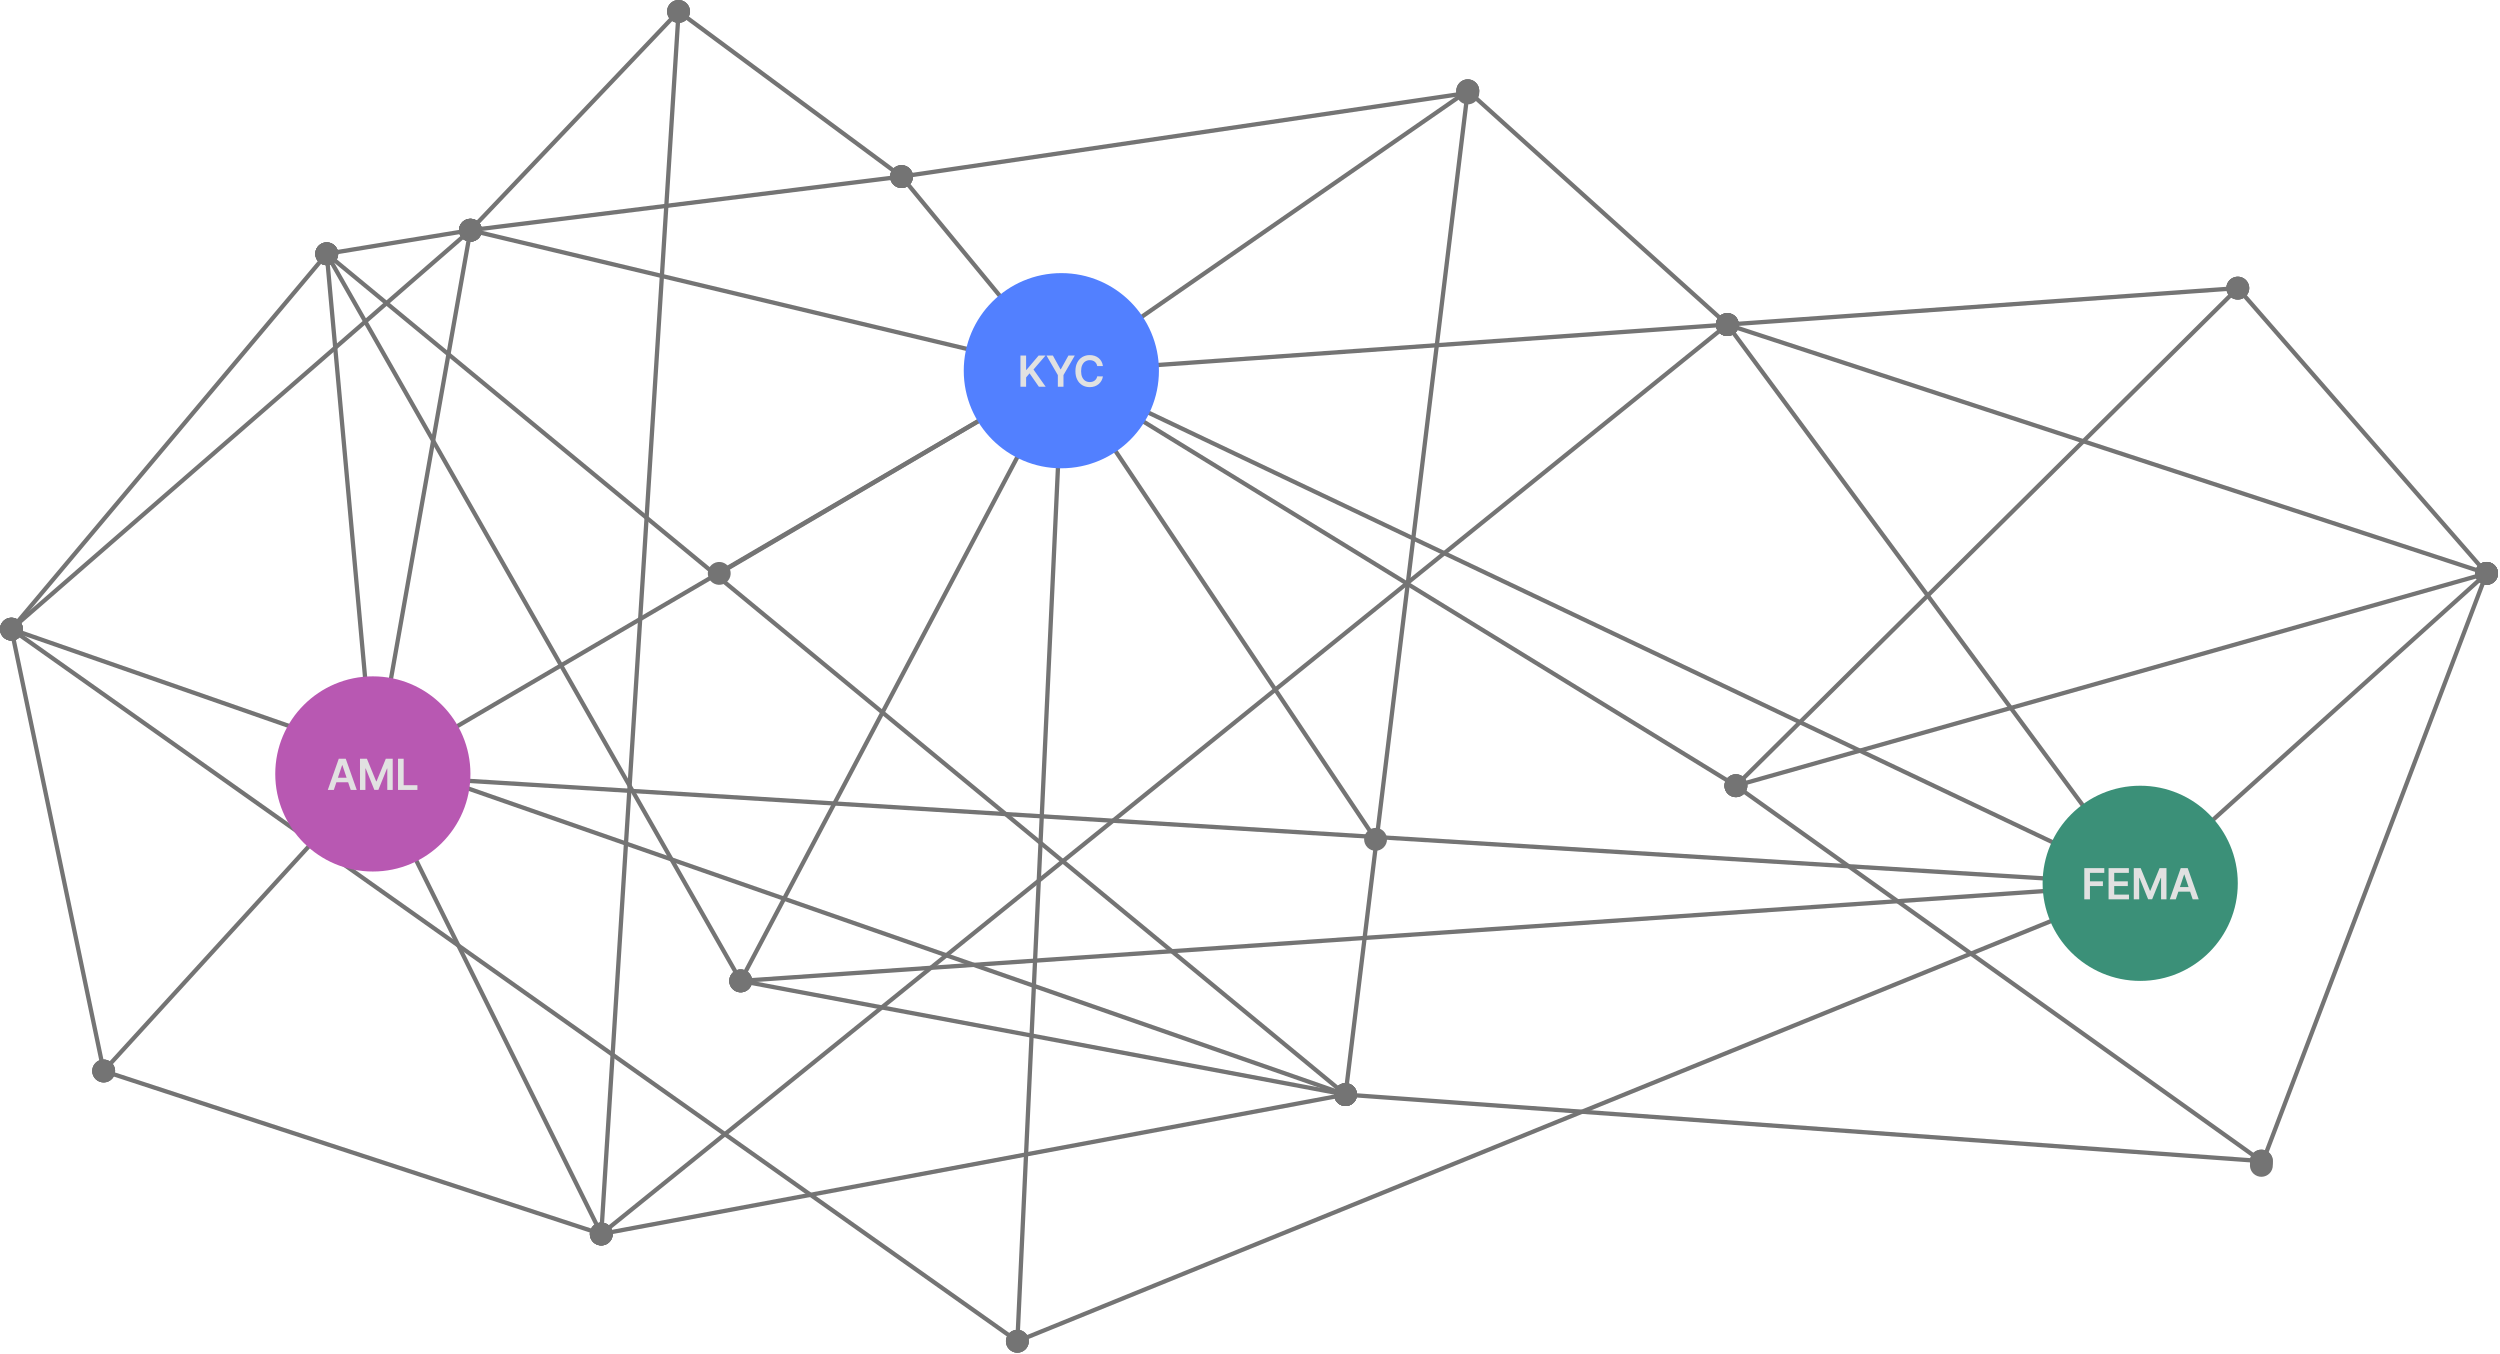 <svg width="1006" height="545" viewBox="0 0 1006 545" fill="none" xmlns="http://www.w3.org/2000/svg">
<path d="M423.358 147.626C422.267 149.922 423.244 152.668 425.541 153.759C427.837 154.85 430.583 153.873 431.674 151.577C432.765 149.281 431.788 146.535 429.492 145.444C427.195 144.353 424.449 145.33 423.358 147.626ZM857.49 353.903C856.399 356.2 857.376 358.945 859.672 360.037C861.968 361.128 864.714 360.151 865.805 357.854C866.896 355.558 865.919 352.812 863.623 351.721C861.327 350.63 858.581 351.607 857.49 353.903ZM427.516 149.602L427.146 150.381L861.277 356.658L861.648 355.879L862.018 355.099L427.886 148.822L427.516 149.602Z" fill="#747474"/>
<path d="M146.494 314.188C147.779 316.381 150.598 317.118 152.792 315.833C154.986 314.549 155.723 311.729 154.438 309.535C153.153 307.341 150.333 306.605 148.139 307.889C145.946 309.174 145.209 311.994 146.494 314.188ZM423.544 151.928C424.829 154.121 427.649 154.858 429.842 153.573C432.036 152.289 432.773 149.469 431.488 147.275C430.203 145.081 427.383 144.345 425.19 145.629C422.996 146.914 422.259 149.734 423.544 151.928ZM150.466 311.861L150.902 312.606L427.952 150.346L427.516 149.601L427.08 148.857L150.03 311.117L150.466 311.861Z" fill="#747474"/>
<path d="M145.871 311.577C145.714 314.114 147.644 316.299 150.181 316.456C152.719 316.613 154.903 314.683 155.06 312.146C155.217 309.608 153.287 307.424 150.75 307.267C148.213 307.11 146.028 309.04 145.871 311.577ZM857.053 355.594C856.896 358.132 858.826 360.316 861.363 360.473C863.901 360.63 866.085 358.7 866.242 356.163C866.399 353.626 864.469 351.441 861.932 351.284C859.395 351.127 857.21 353.057 857.053 355.594ZM150.466 311.861L150.412 312.723L861.594 356.74L861.648 355.879L861.701 355.017L150.519 311L150.466 311.861Z" fill="#747474"/>
<path d="M149.663 316.394C152.166 316.837 154.555 315.168 154.998 312.664C155.442 310.161 153.772 307.772 151.269 307.329C148.766 306.885 146.377 308.555 145.933 311.058C145.49 313.562 147.16 315.95 149.663 316.394ZM188.502 97.17C191.005 97.614 193.394 95.944 193.837 93.441C194.281 90.938 192.611 88.549 190.108 88.105C187.604 87.662 185.216 89.332 184.772 91.835C184.329 94.338 185.998 96.727 188.502 97.17ZM150.466 311.861L151.316 312.012L190.154 92.788L189.305 92.638L188.455 92.487L149.616 311.711L150.466 311.861Z" fill="#747474"/>
<path d="M430.444 153.154C432.405 151.537 432.685 148.636 431.068 146.674C429.451 144.712 426.55 144.433 424.588 146.049C422.627 147.666 422.347 150.567 423.964 152.529C425.581 154.491 428.482 154.771 430.444 153.154ZM365.712 74.613C367.674 72.996 367.954 70.095 366.337 68.133C364.72 66.171 361.819 65.892 359.857 67.509C357.895 69.126 357.616 72.027 359.232 73.988C360.849 75.95 363.75 76.23 365.712 74.613ZM427.516 149.602L428.182 149.053L363.451 70.512L362.785 71.061L362.119 71.61L426.85 150.15L427.516 149.602Z" fill="#747474"/>
<path d="M595.193 36.728C594.821 34.213 592.481 32.475 589.966 32.847C587.451 33.218 585.714 35.558 586.085 38.073C586.457 40.588 588.797 42.326 591.312 41.954C593.827 41.583 595.564 39.243 595.193 36.728ZM367.338 70.388C366.967 67.873 364.627 66.135 362.112 66.507C359.597 66.879 357.859 69.219 358.231 71.733C358.602 74.248 360.942 75.986 363.457 75.614C365.972 75.243 367.71 72.903 367.338 70.388ZM590.639 37.4L590.513 36.547L362.658 70.207L362.785 71.061L362.911 71.915L590.765 38.254L590.639 37.4Z" fill="#747474"/>
<path d="M698.492 133.695C700.194 131.806 700.042 128.895 698.153 127.194C696.264 125.492 693.354 125.644 691.652 127.533C689.951 129.422 690.103 132.332 691.991 134.034C693.88 135.735 696.791 135.584 698.492 133.695ZM594.059 39.618C595.761 37.73 595.609 34.819 593.72 33.117C591.831 31.416 588.921 31.568 587.219 33.457C585.517 35.346 585.669 38.256 587.558 39.958C589.447 41.659 592.358 41.507 594.059 39.618ZM695.072 130.614L695.65 129.973L591.217 35.896L590.639 36.538L590.061 37.179L694.495 131.255L695.072 130.614Z" fill="#747474"/>
<path d="M1004.98 232.165C1005.77 229.749 1004.45 227.149 1002.04 226.357C999.622 225.566 997.022 226.882 996.23 229.298C995.439 231.714 996.755 234.314 999.171 235.106C1001.59 235.897 1004.19 234.581 1004.98 232.165ZM699.447 132.047C700.238 129.631 698.922 127.031 696.506 126.239C694.09 125.448 691.49 126.764 690.698 129.18C689.906 131.596 691.223 134.196 693.639 134.988C696.055 135.779 698.655 134.463 699.447 132.047ZM1000.6 230.731L1000.87 229.911L695.341 129.793L695.072 130.614L694.804 131.434L1000.34 231.552L1000.6 230.731Z" fill="#747474"/>
<path d="M366.484 73.8C367.997 71.757 367.567 68.874 365.524 67.362C363.481 65.849 360.598 66.279 359.085 68.322C357.572 70.365 358.002 73.248 360.046 74.76C362.089 76.273 364.971 75.843 366.484 73.8ZM276.723 7.343C278.236 5.299 277.806 2.417 275.763 0.904C273.72 -0.609 270.837 -0.179 269.324 1.864C267.812 3.908 268.242 6.79 270.285 8.303C272.328 9.816 275.211 9.386 276.723 7.343ZM362.785 71.061L363.298 70.367L273.537 3.91L273.024 4.603L272.51 5.297L362.271 71.755L362.785 71.061Z" fill="#747474"/>
<path d="M186.132 95.974C187.975 97.726 190.888 97.653 192.64 95.81C194.392 93.968 194.319 91.055 192.477 89.303C190.634 87.551 187.721 87.624 185.969 89.466C184.217 91.308 184.29 94.222 186.132 95.974ZM269.852 7.939C271.694 9.691 274.608 9.618 276.359 7.776C278.111 5.933 278.038 3.02 276.196 1.268C274.354 -0.484 271.44 -0.411 269.688 1.431C267.936 3.274 268.01 6.187 269.852 7.939ZM189.305 92.638L189.93 93.233L273.649 5.198L273.024 4.604L272.398 4.009L188.679 92.043L189.305 92.638Z" fill="#747474"/>
<path d="M126.936 102.878C127.347 105.386 129.715 107.086 132.224 106.674C134.732 106.262 136.432 103.895 136.02 101.386C135.608 98.877 133.241 97.178 130.732 97.59C128.223 98.001 126.524 100.369 126.936 102.878ZM184.762 93.384C185.174 95.892 187.542 97.592 190.05 97.18C192.559 96.768 194.259 94.401 193.847 91.892C193.435 89.383 191.067 87.684 188.559 88.096C186.05 88.507 184.35 90.875 184.762 93.384ZM131.478 102.132L131.618 102.984L189.444 93.49L189.305 92.638L189.165 91.786L131.338 101.28L131.478 102.132Z" fill="#747474"/>
<path d="M1.644 256.697C3.59 258.332 6.494 258.079 8.129 256.133C9.764 254.186 9.512 251.282 7.565 249.647C5.619 248.012 2.715 248.265 1.08 250.211C-0.555 252.158 -0.303 255.061 1.644 256.697ZM128.517 105.657C130.464 107.292 133.367 107.039 135.003 105.093C136.638 103.146 136.385 100.243 134.439 98.607C132.492 96.972 129.588 97.225 127.953 99.171C126.318 101.118 126.571 104.021 128.517 105.657ZM4.604 253.172L5.265 253.727L132.139 102.687L131.478 102.132L130.817 101.577L3.944 252.617L4.604 253.172Z" fill="#747474"/>
<path d="M367.353 70.493C367.039 67.97 364.739 66.179 362.216 66.493C359.694 66.807 357.903 69.106 358.217 71.629C358.53 74.152 360.83 75.943 363.353 75.629C365.876 75.315 367.666 73.016 367.353 70.493ZM193.872 92.07C193.559 89.547 191.259 87.757 188.736 88.07C186.214 88.384 184.423 90.683 184.737 93.206C185.05 95.729 187.35 97.52 189.873 97.206C192.396 96.892 194.186 94.593 193.872 92.07ZM362.785 71.061L362.678 70.204L189.198 91.782L189.305 92.638L189.411 93.495L362.891 71.918L362.785 71.061Z" fill="#747474"/>
<path d="M594.422 33.915C592.974 31.826 590.106 31.306 588.017 32.754C585.927 34.203 585.408 37.07 586.856 39.16C588.304 41.249 591.172 41.769 593.261 40.321C595.351 38.873 595.87 36.005 594.422 33.915ZM431.299 146.98C429.851 144.89 426.983 144.37 424.894 145.819C422.804 147.267 422.285 150.135 423.733 152.224C425.181 154.313 428.049 154.833 430.138 153.385C432.228 151.937 432.747 149.069 431.299 146.98ZM590.639 36.538L590.147 35.828L427.024 148.892L427.516 149.602L428.008 150.311L591.131 37.247L590.639 36.538Z" fill="#747474"/>
<path d="M1005.03 229.479C1004.34 227.032 1001.8 225.61 999.352 226.302C996.905 226.994 995.483 229.538 996.175 231.984C996.867 234.431 999.411 235.853 1001.86 235.161C1004.3 234.469 1005.73 231.925 1005.03 229.479ZM702.954 314.924C702.262 312.478 699.718 311.056 697.272 311.748C694.826 312.439 693.403 314.983 694.095 317.43C694.787 319.876 697.331 321.298 699.778 320.606C702.224 319.914 703.646 317.37 702.954 314.924ZM1000.6 230.731L1000.37 229.901L698.29 315.346L698.525 316.177L698.76 317.007L1000.84 231.562L1000.6 230.731Z" fill="#747474"/>
<path d="M913.726 469.892C915.204 467.824 914.725 464.949 912.656 463.471C910.587 461.993 907.712 462.473 906.235 464.541C904.757 466.61 905.236 469.485 907.305 470.963C909.374 472.44 912.249 471.961 913.726 469.892ZM702.27 318.852C703.748 316.784 703.269 313.909 701.2 312.431C699.132 310.954 696.257 311.433 694.779 313.501C693.301 315.57 693.78 318.445 695.849 319.923C697.918 321.4 700.793 320.921 702.27 318.852ZM909.98 467.217L910.482 466.514L699.026 315.475L698.525 316.177L698.023 316.879L909.479 467.919L909.98 467.217Z" fill="#747474"/>
<path d="M908.344 473.245C910.72 474.149 913.379 472.956 914.283 470.58C915.187 468.204 913.993 465.545 911.617 464.641C909.241 463.737 906.582 464.93 905.678 467.306C904.774 469.682 905.968 472.341 908.344 473.245ZM998.968 235.034C1001.34 235.938 1004 234.744 1004.91 232.368C1005.81 229.992 1004.62 227.333 1002.24 226.429C999.865 225.525 997.206 226.719 996.302 229.095C995.398 231.471 996.592 234.13 998.968 235.034ZM909.98 468.943L910.787 469.25L1001.41 231.038L1000.6 230.731L999.798 230.425L909.174 468.636L909.98 468.943Z" fill="#747474"/>
<path d="M702.446 318.587C703.777 316.421 703.101 313.586 700.935 312.255C698.769 310.924 695.934 311.601 694.603 313.766C693.272 315.932 693.948 318.767 696.114 320.098C698.28 321.43 701.115 320.753 702.446 318.587ZM431.438 152.012C432.769 149.846 432.092 147.011 429.926 145.68C427.761 144.349 424.926 145.025 423.594 147.191C422.263 149.357 422.94 152.192 425.106 153.523C427.271 154.854 430.106 154.178 431.438 152.012ZM698.525 316.177L698.977 315.441L427.968 148.866L427.516 149.601L427.064 150.337L698.073 316.912L698.525 316.177Z" fill="#747474"/>
<path d="M1004.02 227.651C1002.32 225.762 999.413 225.61 997.524 227.311C995.635 229.012 995.483 231.923 997.184 233.812C998.885 235.701 1001.8 235.853 1003.68 234.152C1005.57 232.451 1005.73 229.54 1004.02 227.651ZM865.068 352.798C863.367 350.909 860.456 350.757 858.567 352.458C856.678 354.16 856.526 357.07 858.227 358.959C859.929 360.848 862.839 361 864.728 359.299C866.617 357.598 866.769 354.687 865.068 352.798ZM1000.6 230.731L1000.03 230.09L861.07 355.237L861.648 355.879L862.225 356.52L1001.18 231.373L1000.6 230.731Z" fill="#747474"/>
<path d="M536.852 440.128C536.668 442.664 538.574 444.868 541.11 445.052C543.645 445.237 545.85 443.33 546.034 440.795C546.218 438.259 544.312 436.054 541.777 435.87C539.241 435.686 537.036 437.593 536.852 440.128ZM905.389 466.884C905.205 469.419 907.112 471.624 909.647 471.808C912.183 471.992 914.387 470.086 914.572 467.55C914.756 465.015 912.849 462.81 910.314 462.626C907.778 462.442 905.574 464.348 905.389 466.884ZM541.443 440.461L541.381 441.322L909.918 468.078L909.98 467.217L910.043 466.356L541.506 439.601L541.443 440.461Z" fill="#747474"/>
<path d="M591.196 31.968C588.672 31.661 586.377 33.458 586.07 35.981C585.762 38.505 587.559 40.8 590.083 41.107C592.606 41.414 594.901 39.618 595.208 37.094C595.516 34.571 593.719 32.276 591.196 31.968ZM542 435.892C539.476 435.585 537.181 437.381 536.874 439.905C536.567 442.428 538.363 444.723 540.887 445.031C543.41 445.338 545.705 443.541 546.013 441.018C546.32 438.494 544.523 436.199 542 435.892ZM590.639 36.538L589.782 36.433L540.586 440.357L541.443 440.461L542.3 440.566L591.496 36.642L590.639 36.538Z" fill="#747474"/>
<path d="M184.828 91.568C184.236 94.04 185.762 96.524 188.234 97.115C190.707 97.706 193.19 96.181 193.781 93.709C194.373 91.236 192.848 88.752 190.375 88.161C187.903 87.57 185.419 89.095 184.828 91.568ZM423.039 148.531C422.448 151.004 423.973 153.487 426.445 154.079C428.918 154.67 431.402 153.145 431.993 150.672C432.584 148.2 431.059 145.716 428.587 145.125C426.114 144.534 423.63 146.059 423.039 148.531ZM189.305 92.638L189.104 93.478L427.315 150.441L427.516 149.602L427.717 148.762L189.505 91.799L189.305 92.638Z" fill="#747474"/>
<path d="M129.2 98.132C126.991 99.389 126.22 102.2 127.478 104.409C128.735 106.619 131.546 107.39 133.755 106.132C135.965 104.874 136.736 102.064 135.478 99.854C134.22 97.645 131.41 96.874 129.2 98.132ZM295.776 390.717C293.567 391.975 292.795 394.786 294.053 396.995C295.311 399.204 298.121 399.976 300.331 398.718C302.54 397.46 303.311 394.649 302.054 392.44C300.796 390.231 297.985 389.46 295.776 390.717ZM131.478 102.132L130.728 102.559L297.303 395.145L298.053 394.718L298.803 394.291L132.228 101.705L131.478 102.132Z" fill="#747474"/>
<path d="M545.967 441.312C546.437 438.813 544.792 436.407 542.293 435.938C539.795 435.468 537.389 437.113 536.919 439.611C536.45 442.11 538.094 444.516 540.593 444.985C543.091 445.455 545.498 443.81 545.967 441.312ZM302.577 395.568C303.047 393.07 301.402 390.664 298.903 390.194C296.405 389.724 293.999 391.369 293.529 393.868C293.06 396.366 294.705 398.772 297.203 399.242C299.701 399.711 302.108 398.067 302.577 395.568ZM541.443 440.461L541.603 439.613L298.213 393.87L298.053 394.718L297.894 395.566L541.284 441.31L541.443 440.461Z" fill="#747474"/>
<path d="M429.666 145.531C427.418 144.344 424.633 145.204 423.446 147.452C422.258 149.7 423.118 152.485 425.366 153.672C427.614 154.859 430.399 153.999 431.586 151.751C432.774 149.503 431.914 146.719 429.666 145.531ZM300.203 390.647C297.955 389.46 295.17 390.32 293.983 392.568C292.796 394.816 293.656 397.601 295.903 398.788C298.151 399.975 300.936 399.115 302.124 396.867C303.311 394.62 302.451 391.835 300.203 390.647ZM427.516 149.602L426.753 149.198L297.29 394.315L298.053 394.718L298.816 395.121L428.279 150.005L427.516 149.602Z" fill="#747474"/>
<path d="M431.485 147.27C430.197 145.078 427.376 144.345 425.184 145.633C422.992 146.92 422.259 149.741 423.547 151.933C424.835 154.125 427.656 154.858 429.848 153.57C432.04 152.283 432.773 149.462 431.485 147.27ZM293.391 228.4C292.104 226.208 289.283 225.475 287.091 226.763C284.899 228.05 284.166 230.871 285.454 233.063C286.741 235.255 289.562 235.988 291.754 234.7C293.946 233.413 294.679 230.592 293.391 228.4ZM427.516 149.602L427.079 148.857L288.985 229.987L289.422 230.732L289.86 231.476L427.953 150.346L427.516 149.602Z" fill="#747474"/>
<path d="M545.789 441.978C546.627 439.577 545.36 436.953 542.959 436.115C540.559 435.278 537.934 436.545 537.097 438.945C536.26 441.345 537.527 443.97 539.927 444.808C542.327 445.645 544.952 444.378 545.789 441.978ZM8.951 254.688C9.788 252.288 8.521 249.663 6.121 248.826C3.72 247.988 1.096 249.255 0.258 251.656C-0.579 254.056 0.688 256.681 3.088 257.518C5.488 258.356 8.113 257.089 8.951 254.688ZM541.443 440.461L541.728 439.647L4.889 252.357L4.604 253.172L4.32 253.987L541.159 441.276L541.443 440.461Z" fill="#747474"/>
<path d="M405.127 541.449C406.084 543.804 408.77 544.937 411.125 543.98C413.48 543.023 414.613 540.338 413.656 537.982C412.698 535.627 410.013 534.494 407.658 535.452C405.303 536.409 404.17 539.094 405.127 541.449ZM857.383 357.612C858.341 359.967 861.026 361.1 863.381 360.143C865.736 359.186 866.869 356.5 865.912 354.145C864.955 351.79 862.269 350.657 859.914 351.614C857.559 352.572 856.426 355.257 857.383 357.612ZM409.391 539.716L409.716 540.515L861.973 356.678L861.648 355.879L861.323 355.079L409.066 538.916L409.391 539.716Z" fill="#747474"/>
<path d="M127.928 99.202C126.309 101.163 126.587 104.064 128.548 105.682C130.509 107.3 133.41 107.022 135.028 105.062C136.646 103.101 136.369 100.2 134.408 98.582C132.447 96.963 129.546 97.241 127.928 99.202ZM537.893 437.531C536.275 439.492 536.553 442.393 538.513 444.011C540.474 445.63 543.375 445.352 544.994 443.391C546.612 441.43 546.334 438.529 544.373 436.911C542.412 435.293 539.511 435.57 537.893 437.531ZM131.478 102.132L130.929 102.798L540.894 441.127L541.443 440.461L541.993 439.795L132.027 101.466L131.478 102.132Z" fill="#747474"/>
<path d="M413.148 542.375C414.617 540.3 414.126 537.428 412.051 535.959C409.976 534.49 407.103 534.981 405.634 537.056C404.165 539.131 404.657 542.004 406.732 543.473C408.807 544.942 411.679 544.45 413.148 542.375ZM8.362 255.831C9.83 253.756 9.339 250.883 7.264 249.415C5.189 247.946 2.316 248.437 0.847 250.512C-0.621 252.587 -0.13 255.46 1.945 256.929C4.02 258.398 6.893 257.906 8.362 255.831ZM409.391 539.716L409.89 539.011L5.103 252.467L4.604 253.172L4.106 253.876L408.893 540.42L409.391 539.716Z" fill="#747474"/>
<path d="M864.385 359.58C866.429 358.069 866.86 355.186 865.349 353.142C863.837 351.098 860.955 350.666 858.911 352.178C856.867 353.689 856.435 356.572 857.947 358.616C859.458 360.66 862.341 361.092 864.385 359.58ZM697.809 134.315C699.853 132.803 700.285 129.921 698.773 127.877C697.262 125.833 694.38 125.401 692.335 126.913C690.291 128.424 689.86 131.307 691.371 133.351C692.883 135.395 695.765 135.826 697.809 134.315ZM861.648 355.879L862.342 355.366L695.766 130.101L695.072 130.614L694.378 131.127L860.954 356.392L861.648 355.879Z" fill="#747474"/>
<path d="M903.755 112.701C901.965 110.895 899.051 110.883 897.246 112.673C895.44 114.462 895.428 117.377 897.218 119.182C899.008 120.988 901.922 121 903.727 119.21C905.533 117.42 905.545 114.506 903.755 112.701ZM701.793 312.936C700.004 311.131 697.089 311.118 695.284 312.908C693.478 314.698 693.466 317.613 695.256 319.418C697.046 321.223 699.96 321.236 701.766 319.446C703.571 317.656 703.583 314.742 701.793 312.936ZM900.486 115.941L899.879 115.328L697.917 315.564L698.525 316.177L699.132 316.79L901.094 116.554L900.486 115.941Z" fill="#747474"/>
<path d="M690.481 130.942C690.662 133.478 692.865 135.386 695.4 135.205C697.936 135.024 699.845 132.822 699.664 130.286C699.483 127.75 697.28 125.841 694.744 126.022C692.209 126.203 690.3 128.406 690.481 130.942ZM895.895 116.269C896.076 118.805 898.279 120.714 900.815 120.533C903.35 120.352 905.259 118.149 905.078 115.613C904.897 113.078 902.694 111.169 900.159 111.35C897.623 111.531 895.714 113.734 895.895 116.269ZM695.072 130.614L695.134 131.475L900.548 116.802L900.487 115.941L900.425 115.08L695.011 129.753L695.072 130.614Z" fill="#747474"/>
<path d="M897.461 112.472C895.545 114.143 895.346 117.051 897.017 118.967C898.688 120.883 901.596 121.081 903.512 119.41C905.428 117.739 905.627 114.832 903.956 112.916C902.285 111 899.377 110.801 897.461 112.472ZM997.579 227.263C995.663 228.934 995.464 231.841 997.135 233.757C998.806 235.673 1001.71 235.872 1003.63 234.201C1005.55 232.53 1005.74 229.622 1004.07 227.706C1002.4 225.79 999.495 225.592 997.579 227.263ZM900.486 115.941L899.836 116.509L999.954 231.299L1000.6 230.732L1001.25 230.164L901.137 115.374L900.486 115.941Z" fill="#747474"/>
<path d="M699.664 130.288C699.484 127.752 697.282 125.842 694.747 126.022C692.211 126.202 690.301 128.404 690.481 130.94C690.661 133.475 692.862 135.385 695.398 135.205C697.934 135.025 699.844 132.824 699.664 130.288ZM432.108 149.276C431.928 146.74 429.726 144.83 427.19 145.01C424.654 145.19 422.744 147.392 422.924 149.927C423.104 152.463 425.306 154.373 427.842 154.193C430.378 154.013 432.288 151.812 432.108 149.276ZM695.072 130.614L695.011 129.753L427.455 148.741L427.516 149.602L427.577 150.463L695.133 131.475L695.072 130.614Z" fill="#747474"/>
<path d="M1.13 256.192C2.798 258.11 5.705 258.314 7.624 256.646C9.543 254.978 9.746 252.071 8.079 250.152C6.411 248.233 3.504 248.03 1.585 249.698C-0.334 251.365 -0.538 254.273 1.13 256.192ZM185.83 95.658C187.498 97.576 190.406 97.78 192.324 96.112C194.243 94.445 194.447 91.537 192.779 89.618C191.111 87.7 188.204 87.496 186.285 89.164C184.366 90.832 184.163 93.739 185.83 95.658ZM4.604 253.172L5.171 253.823L189.871 93.29L189.305 92.638L188.738 91.987L4.038 252.52L4.604 253.172Z" fill="#747474"/>
<path d="M38.613 434.367C40.491 436.081 43.402 435.948 45.116 434.071C46.831 432.194 46.698 429.282 44.821 427.568C42.943 425.854 40.032 425.986 38.318 427.864C36.604 429.741 36.736 432.652 38.613 434.367ZM147.362 315.261C149.239 316.975 152.151 316.843 153.865 314.965C155.579 313.088 155.447 310.176 153.57 308.462C151.692 306.748 148.781 306.88 147.066 308.758C145.352 310.635 145.485 313.547 147.362 315.261ZM41.717 430.967L42.354 431.549L151.103 312.444L150.466 311.862L149.828 311.28L41.08 430.385L41.717 430.967Z" fill="#747474"/>
<path d="M37.343 429.534C36.551 431.95 37.868 434.55 40.284 435.342C42.7 436.133 45.3 434.816 46.092 432.4C46.883 429.984 45.566 427.384 43.15 426.593C40.734 425.801 38.134 427.118 37.343 429.534ZM237.578 495.129C236.787 497.545 238.104 500.145 240.52 500.936C242.936 501.728 245.536 500.411 246.327 497.995C247.119 495.579 245.802 492.979 243.386 492.187C240.97 491.396 238.37 492.713 237.578 495.129ZM41.717 430.967L41.448 431.787L241.684 497.382L241.953 496.562L242.221 495.742L41.986 430.147L41.717 430.967Z" fill="#747474"/>
<path d="M424.955 145.777C422.842 147.192 422.277 150.051 423.691 152.163C425.106 154.275 427.965 154.841 430.077 153.426C432.19 152.012 432.755 149.152 431.341 147.04C429.926 144.928 427.067 144.362 424.955 145.777ZM550.965 333.929C548.853 335.344 548.287 338.203 549.702 340.316C551.116 342.428 553.976 342.993 556.088 341.579C558.2 340.164 558.766 337.305 557.351 335.193C555.936 333.08 553.077 332.515 550.965 333.929ZM427.516 149.602L426.799 150.082L552.809 338.234L553.526 337.754L554.244 337.274L428.233 149.121L427.516 149.602Z" fill="#747474"/>
<path d="M241.662 501.155C244.199 501.316 246.386 499.389 246.547 496.852C246.707 494.315 244.781 492.128 242.243 491.968C239.706 491.807 237.519 493.734 237.359 496.271C237.198 498.808 239.125 500.995 241.662 501.155ZM272.788 9.201C275.325 9.361 277.512 7.434 277.672 4.897C277.833 2.36 275.906 0.173 273.369 0.013C270.832 -0.148 268.645 1.779 268.484 4.316C268.324 6.853 270.25 9.04 272.788 9.201ZM241.953 496.562L242.814 496.616L273.94 4.661L273.078 4.607L272.217 4.552L241.091 496.507L241.953 496.562Z" fill="#747474"/>
<path d="M3.664 248.666C1.175 249.185 -0.421 251.624 0.098 254.112C0.618 256.601 3.056 258.197 5.545 257.678C8.034 257.158 9.63 254.72 9.11 252.231C8.591 249.743 6.152 248.146 3.664 248.666ZM40.776 426.461C38.288 426.981 36.692 429.419 37.211 431.908C37.73 434.397 40.169 435.993 42.658 435.473C45.146 434.954 46.742 432.515 46.223 430.027C45.704 427.538 43.265 425.942 40.776 426.461ZM4.604 253.172L3.76 253.348L40.872 431.144L41.717 430.967L42.562 430.791L5.449 252.996L4.604 253.172Z" fill="#747474"/>
<path d="M150.881 316.446C153.413 316.216 155.279 313.978 155.05 311.446C154.821 308.914 152.583 307.048 150.051 307.277C147.519 307.506 145.652 309.744 145.881 312.276C146.111 314.808 148.349 316.675 150.881 316.446ZM131.893 106.716C134.425 106.487 136.291 104.249 136.062 101.717C135.833 99.185 133.595 97.318 131.063 97.547C128.531 97.776 126.664 100.015 126.894 102.547C127.123 105.079 129.361 106.945 131.893 106.716ZM150.466 311.861L151.325 311.784L132.337 102.054L131.478 102.132L130.618 102.209L149.606 311.939L150.466 311.861Z" fill="#747474"/>
<path d="M698.653 127.722C697.056 125.744 694.158 125.435 692.18 127.033C690.202 128.63 689.894 131.528 691.491 133.506C693.089 135.484 695.987 135.792 697.965 134.195C699.942 132.598 700.251 129.699 698.653 127.722ZM245.534 493.67C243.937 491.692 241.038 491.383 239.061 492.981C237.083 494.578 236.774 497.476 238.372 499.454C239.969 501.432 242.867 501.74 244.845 500.143C246.823 498.546 247.131 495.647 245.534 493.67ZM695.072 130.614L694.53 129.942L241.41 495.89L241.953 496.562L242.495 497.233L695.615 131.285L695.072 130.614Z" fill="#747474"/>
<path d="M409.178 544.314C411.717 544.432 413.871 542.469 413.989 539.929C414.107 537.39 412.144 535.236 409.605 535.118C407.065 535 404.911 536.963 404.793 539.502C404.675 542.042 406.638 544.196 409.178 544.314ZM427.302 154.2C429.842 154.318 431.996 152.355 432.114 149.815C432.232 147.276 430.269 145.121 427.73 145.003C425.19 144.885 423.036 146.848 422.918 149.388C422.8 151.927 424.763 154.082 427.302 154.2ZM409.391 539.716L410.253 539.756L428.378 149.641L427.516 149.601L426.654 149.561L408.529 539.676L409.391 539.716Z" fill="#747474"/>
<path d="M243.996 500.686C246.274 499.558 247.206 496.796 246.078 494.518C244.949 492.24 242.188 491.308 239.91 492.437C237.632 493.565 236.7 496.327 237.828 498.605C238.956 500.883 241.718 501.815 243.996 500.686ZM152.509 315.986C154.787 314.858 155.719 312.096 154.591 309.818C153.462 307.54 150.701 306.608 148.423 307.737C146.145 308.865 145.213 311.626 146.341 313.905C147.469 316.183 150.231 317.115 152.509 315.986ZM241.953 496.562L242.726 496.178L151.239 311.478L150.466 311.861L149.692 312.244L241.179 496.945L241.953 496.562Z" fill="#747474"/>
<path d="M866.24 355.562C866.065 353.026 863.867 351.112 861.331 351.287C858.795 351.461 856.881 353.659 857.056 356.195C857.23 358.732 859.428 360.646 861.964 360.471C864.5 360.296 866.415 358.099 866.24 355.562ZM302.646 394.401C302.471 391.865 300.273 389.951 297.737 390.125C295.201 390.3 293.286 392.498 293.461 395.034C293.636 397.57 295.834 399.485 298.37 399.31C300.906 399.135 302.82 396.937 302.646 394.401ZM861.648 355.879L861.588 355.018L297.994 393.857L298.053 394.718L298.113 395.579L861.707 356.74L861.648 355.879Z" fill="#747474"/>
<path d="M545.968 439.614C545.5 437.115 543.094 435.469 540.596 435.937C538.097 436.405 536.451 438.81 536.919 441.309C537.387 443.808 539.792 445.454 542.291 444.986C544.789 444.518 546.436 442.113 545.968 439.614ZM246.477 495.714C246.009 493.216 243.604 491.569 241.105 492.038C238.606 492.506 236.96 494.911 237.428 497.409C237.896 499.908 240.301 501.554 242.8 501.086C245.299 500.618 246.945 498.213 246.477 495.714ZM541.443 440.461L541.284 439.613L241.794 495.714L241.953 496.562L242.112 497.41L541.602 441.31L541.443 440.461Z" fill="#747474"/>
<circle cx="861.216" cy="355.447" r="39.27" fill="#3B9078"/>
<path d="M838.72 361.891V349.337H846.762V351.243H840.994V354.651H846.21V356.558H840.994V361.891H838.72ZM848.489 361.891V349.337H856.654V351.243H850.763V354.651H856.231V356.558H850.763V359.984H856.703V361.891H848.489ZM858.629 349.337H861.411L865.138 358.433H865.286L869.013 349.337H871.795V361.891H869.613V353.266H869.497L866.027 361.854H864.397L860.927 353.248H860.811V361.891H858.629V349.337ZM875.539 361.891H873.111L877.531 349.337H880.339L884.764 361.891H882.337L878.984 351.911H878.886L875.539 361.891ZM875.619 356.968H882.239V358.795H875.619V356.968Z" fill="#E1E1E1"/>
<circle cx="427.084" cy="149.17" r="39.27" fill="#5280FF"/>
<path d="M410.629 155.614V143.06H412.904V148.828H413.057L417.955 143.06H420.731L415.877 148.693L420.774 155.614H418.04L414.295 150.232L412.904 151.875V155.614H410.629ZM421.108 143.06H423.676L426.747 148.613H426.87L429.941 143.06H432.51L427.943 150.931V155.614H425.675V150.931L421.108 143.06ZM443.813 147.296H441.52C441.455 146.92 441.334 146.587 441.158 146.296C440.983 146.002 440.764 145.753 440.502 145.549C440.241 145.344 439.943 145.191 439.608 145.089C439.276 144.983 438.919 144.929 438.535 144.929C437.852 144.929 437.248 145.101 436.72 145.444C436.193 145.784 435.78 146.282 435.482 146.94C435.184 147.594 435.035 148.393 435.035 149.337C435.035 150.297 435.184 151.106 435.482 151.764C435.785 152.418 436.197 152.913 436.72 153.248C437.248 153.579 437.85 153.744 438.529 153.744C438.905 153.744 439.256 153.695 439.583 153.597C439.914 153.495 440.21 153.346 440.472 153.15C440.737 152.953 440.96 152.712 441.14 152.426C441.324 152.14 441.451 151.813 441.52 151.445L443.813 151.458C443.727 152.054 443.541 152.614 443.255 153.137C442.973 153.66 442.603 154.122 442.145 154.523C441.688 154.919 441.152 155.23 440.539 155.454C439.926 155.675 439.246 155.785 438.498 155.785C437.395 155.785 436.41 155.53 435.543 155.019C434.677 154.508 433.995 153.771 433.496 152.806C432.997 151.842 432.748 150.685 432.748 149.337C432.748 147.984 433 146.828 433.502 145.867C434.005 144.903 434.689 144.165 435.556 143.654C436.422 143.144 437.403 142.888 438.498 142.888C439.197 142.888 439.847 142.986 440.447 143.182C441.048 143.379 441.583 143.667 442.053 144.047C442.523 144.423 442.909 144.884 443.212 145.432C443.518 145.976 443.719 146.597 443.813 147.296Z" fill="#E1E1E1"/>
<circle cx="150.034" cy="311.43" r="39.27" fill="#B858B2"/>
<path d="M134.328 317.874H131.901L136.32 305.32H139.128L143.554 317.874H141.126L137.773 307.894H137.675L134.328 317.874ZM134.408 312.951H141.028V314.778H134.408V312.951ZM144.862 305.32H147.645L151.372 314.416H151.519L155.246 305.32H158.029V317.874H155.847V309.249H155.73L152.261 317.837H150.63L147.161 309.23H147.044V317.874H144.862V305.32ZM160.16 317.874V305.32H162.434V315.967H167.964V317.874H160.16Z" fill="#E1E1E1"/>
</svg>
